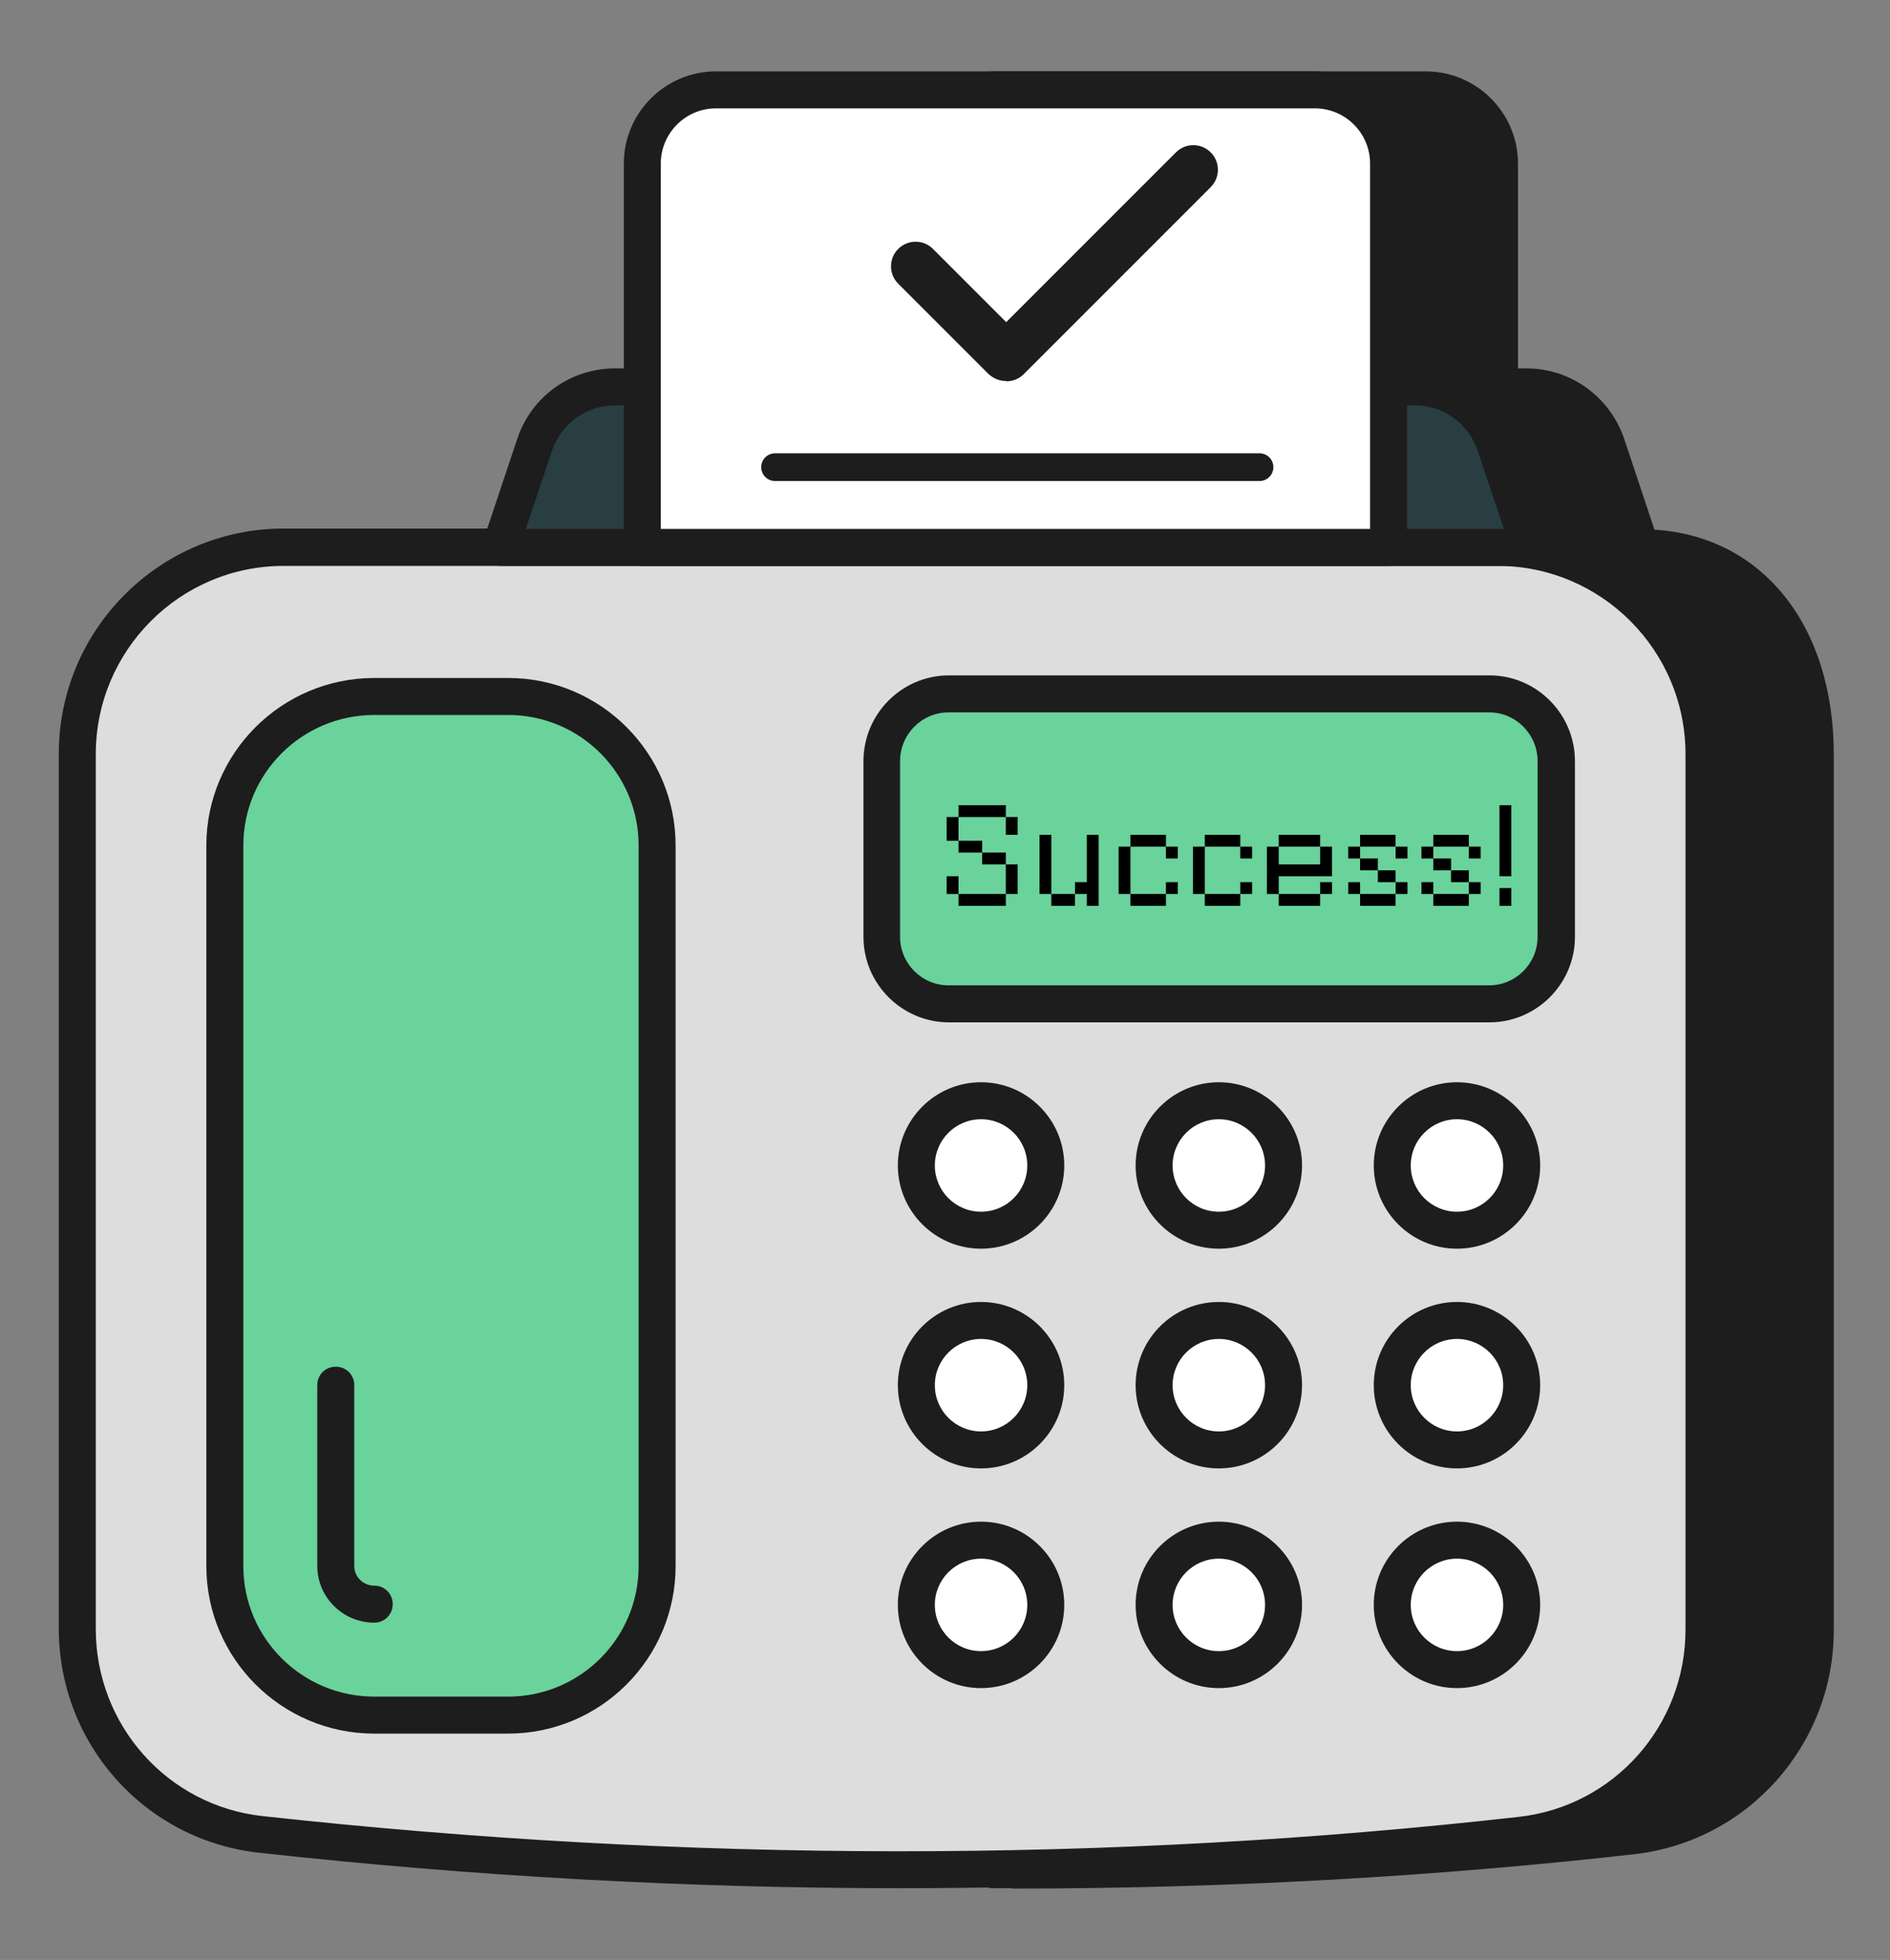 <?xml version="1.0" encoding="UTF-8"?><svg id="a" xmlns="http://www.w3.org/2000/svg" viewBox="0 0 51.11 52.99"><rect x="0" y="0" width="51.11" height="52.99" fill="#808080" stroke="none"/><path d="M49.08,20.39v23.67c0,2.84-2.13,5.24-4.95,5.56-5.74.65-11.5.95-17.29.93V2.43h11.71c1.1,0,1.99.89,1.99,1.99v6.04h.73c.98,0,1.85.63,2.17,1.56l.93,2.78c3.08,0,4.71,2.5,4.71,5.59Z" fill="#1d1d1d"/><path d="M27.37,51.05c-.17,0-.35,0-.52,0-.28,0-.5-.22-.5-.5V2.43c0-.28.22-.5.5-.5h11.71c1.37,0,2.49,1.12,2.49,2.49v5.54h.23c1.19,0,2.25.76,2.64,1.9l.82,2.46c2.91.18,4.85,2.58,4.85,6.08v23.67c0,3.1-2.32,5.71-5.39,6.06-5.48.62-11.14.93-16.83.93ZM27.35,50.05h.02c5.65,0,11.27-.31,16.71-.93,2.57-.29,4.51-2.47,4.51-5.06v-23.67c0-2.35-1.1-5.09-4.21-5.09-.21,0-.41-.14-.47-.34l-.93-2.78c-.25-.73-.93-1.22-1.7-1.22h-.73c-.28,0-.5-.22-.5-.5v-6.04c0-.82-.67-1.49-1.49-1.49h-11.21v47.12Z" fill="#1d1d1d"/><path d="M46.09,20.39v23.67c0,2.84-2.13,5.24-4.95,5.56-11.27,1.27-22.63,1.24-34.09-.02-2.82-.31-4.96-2.72-4.96-5.56v-23.65c0-3.09,2.5-5.59,5.58-5.59h32.84c3.08,0,5.58,2.5,5.58,5.59Z" fill="#ddd"/><path d="M24.34,51.05c-5.74,0-11.54-.32-17.34-.96-3.08-.34-5.41-2.94-5.41-6.06v-23.65c0-3.36,2.73-6.09,6.08-6.09h32.84c3.35,0,6.08,2.73,6.08,6.09v23.67c0,3.1-2.32,5.71-5.39,6.06-5.54.62-11.18.94-16.86.94ZM7.67,15.3c-2.8,0-5.08,2.28-5.08,5.09v23.65c0,2.6,1.94,4.78,4.51,5.06,11.47,1.26,22.91,1.27,33.98.02,2.57-.29,4.5-2.47,4.5-5.06v-23.67c0-2.81-2.28-5.09-5.08-5.09H7.67Z" fill="#1d1d1d"/><path d="M42.08,20.58v4.75c0,1-.81,1.81-1.81,1.81h-14.62c-1,0-1.81-.81-1.81-1.81v-4.75c0-1,.81-1.82,1.81-1.82h14.62c1,0,1.81.82,1.81,1.82Z" fill="#6ad29b"/><path d="M40.28,27.64h-14.62c-1.27,0-2.31-1.04-2.31-2.31v-4.75c0-1.28,1.04-2.32,2.31-2.32h14.62c1.27,0,2.31,1.04,2.31,2.32v4.75c0,1.27-1.04,2.31-2.31,2.31ZM25.65,19.26c-.72,0-1.31.59-1.31,1.32v4.75c0,.72.59,1.31,1.31,1.31h14.62c.72,0,1.31-.59,1.31-1.31v-4.75c0-.73-.59-1.32-1.31-1.32h-14.62Z" fill="#1d1d1d"/><circle cx="26.53" cy="31.51" r="1.75" fill="#fff"/><path d="M26.53,33.76c-1.24,0-2.25-1.01-2.25-2.25s1.01-2.25,2.25-2.25,2.25,1.01,2.25,2.25-1.01,2.25-2.25,2.25ZM26.53,30.26c-.69,0-1.25.56-1.25,1.25s.56,1.25,1.25,1.25,1.25-.56,1.25-1.25-.56-1.25-1.25-1.25Z" fill="#1d1d1d"/><circle cx="32.96" cy="31.51" r="1.75" fill="#fff"/><path d="M32.96,33.76c-1.24,0-2.25-1.01-2.25-2.25s1.01-2.25,2.25-2.25,2.25,1.01,2.25,2.25-1.01,2.25-2.25,2.25ZM32.96,30.26c-.69,0-1.25.56-1.25,1.25s.56,1.25,1.25,1.25,1.25-.56,1.25-1.25-.56-1.25-1.25-1.25Z" fill="#1d1d1d"/><circle cx="39.4" cy="31.51" r="1.75" fill="#fff"/><path d="M39.4,33.76c-1.24,0-2.25-1.01-2.25-2.25s1.01-2.25,2.25-2.25,2.25,1.01,2.25,2.25-1.01,2.25-2.25,2.25ZM39.4,30.26c-.69,0-1.25.56-1.25,1.25s.56,1.25,1.25,1.25,1.25-.56,1.25-1.25-.56-1.25-1.25-1.25Z" fill="#1d1d1d"/><circle cx="26.53" cy="37.45" r="1.75" fill="#fff"/><path d="M26.53,39.7c-1.24,0-2.25-1.01-2.25-2.25s1.01-2.25,2.25-2.25,2.25,1.01,2.25,2.25-1.01,2.25-2.25,2.25ZM26.53,36.2c-.69,0-1.25.56-1.25,1.25s.56,1.25,1.25,1.25,1.25-.56,1.25-1.25-.56-1.25-1.25-1.25Z" fill="#1d1d1d"/><circle cx="32.96" cy="37.45" r="1.75" fill="#fff"/><path d="M32.96,39.7c-1.24,0-2.25-1.01-2.25-2.25s1.01-2.25,2.25-2.25,2.25,1.01,2.25,2.25-1.01,2.25-2.25,2.25ZM32.96,36.2c-.69,0-1.25.56-1.25,1.25s.56,1.25,1.25,1.25,1.25-.56,1.25-1.25-.56-1.25-1.25-1.25Z" fill="#1d1d1d"/><circle cx="39.4" cy="37.45" r="1.75" fill="#fff"/><path d="M39.4,39.7c-1.24,0-2.25-1.01-2.25-2.25s1.01-2.25,2.25-2.25,2.25,1.01,2.25,2.25-1.01,2.25-2.25,2.25ZM39.4,36.2c-.69,0-1.25.56-1.25,1.25s.56,1.25,1.25,1.25,1.25-.56,1.25-1.25-.56-1.25-1.25-1.25Z" fill="#1d1d1d"/><circle cx="26.53" cy="43.39" r="1.75" fill="#fff"/><path d="M26.53,45.64c-1.24,0-2.25-1.01-2.25-2.25s1.01-2.25,2.25-2.25,2.25,1.01,2.25,2.25-1.01,2.25-2.25,2.25ZM26.53,42.14c-.69,0-1.25.56-1.25,1.25s.56,1.25,1.25,1.25,1.25-.56,1.25-1.25-.56-1.25-1.25-1.25Z" fill="#1d1d1d"/><circle cx="32.96" cy="43.39" r="1.75" fill="#fff"/><path d="M32.96,45.64c-1.24,0-2.25-1.01-2.25-2.25s1.01-2.25,2.25-2.25,2.25,1.01,2.25,2.25-1.01,2.25-2.25,2.25ZM32.96,42.14c-.69,0-1.25.56-1.25,1.25s.56,1.25,1.25,1.25,1.25-.56,1.25-1.25-.56-1.25-1.25-1.25Z" fill="#1d1d1d"/><circle cx="39.4" cy="43.39" r="1.75" fill="#fff"/><path d="M39.4,45.64c-1.24,0-2.25-1.01-2.25-2.25s1.01-2.25,2.25-2.25,2.25,1.01,2.25,2.25-1.01,2.25-2.25,2.25ZM39.4,42.14c-.69,0-1.25.56-1.25,1.25s.56,1.25,1.25,1.25,1.25-.56,1.25-1.25-.56-1.25-1.25-1.25Z" fill="#1d1d1d"/><path d="M17.77,22.86v19.48c0,2.22-1.8,4.03-4.03,4.03h-3.62c-2.23,0-4.04-1.81-4.04-4.03v-19.48c0-2.23,1.81-4.03,4.04-4.03h3.62c2.23,0,4.03,1.8,4.03,4.03Z" fill="#6ad29b"/><path d="M13.74,46.87h-3.62c-2.5,0-4.54-2.03-4.54-4.53v-19.48c0-2.5,2.04-4.53,4.54-4.53h3.62c2.5,0,4.53,2.03,4.53,4.53v19.48c0,2.5-2.03,4.53-4.53,4.53ZM10.12,19.33c-1.95,0-3.54,1.58-3.54,3.53v19.48c0,1.95,1.59,3.53,3.54,3.53h3.62c1.95,0,3.53-1.58,3.53-3.53v-19.48c0-1.95-1.58-3.53-3.53-3.53h-3.62Z" fill="#1d1d1d"/><path d="M10.12,43.87c-.85,0-1.54-.69-1.54-1.53v-4.89c0-.28.22-.5.5-.5s.5.22.5.5v4.89c0,.29.24.53.54.53.28,0,.5.22.5.5s-.22.5-.5.5Z" fill="#1d1d1d"/><path d="M41.37,14.8H13.54l.93-2.78c.31-.93,1.19-1.56,2.17-1.56h21.63c.98,0,1.85.63,2.17,1.56l.93,2.78Z" fill="#283e42"/><path d="M41.37,15.3H13.54c-.16,0-.31-.08-.41-.21-.09-.13-.12-.3-.07-.45l.93-2.78c.38-1.14,1.44-1.9,2.64-1.9h21.63c1.19,0,2.25.76,2.64,1.9l.93,2.79c.05.15.03.32-.07.45-.09.13-.24.21-.41.21ZM14.23,14.3h26.44l-.71-2.12c-.25-.73-.93-1.22-1.7-1.22h-21.63c-.77,0-1.45.49-1.7,1.22l-.71,2.12Z" fill="#1d1d1d"/><path d="M37.55,4.42v10.38h-20.18V4.42c0-1.1.89-1.99,1.99-1.99h16.2c1.1,0,1.99.89,1.99,1.99Z" fill="#fff"/><path d="M37.55,15.3h-20.18c-.28,0-.5-.22-.5-.5V4.42c0-1.37,1.12-2.49,2.49-2.49h16.2c1.37,0,2.49,1.12,2.49,2.49v10.38c0,.28-.22.5-.5.5ZM17.87,14.3h19.18V4.42c0-.82-.67-1.49-1.49-1.49h-16.2c-.82,0-1.49.67-1.49,1.49v9.88Z" fill="#1d1d1d"/><path d="M27.2,10.3c-.18,0-.34-.07-.47-.19l-2.44-2.44c-.26-.26-.26-.68,0-.94.26-.26.68-.26.94,0l1.98,1.98,4.59-4.59c.26-.26.68-.26.94,0,.26.26.26.68,0,.94l-5.06,5.06c-.12.12-.29.19-.47.19" fill="#1d1d1d" fill-rule="evenodd"/><line x1="20.96" y1="12.63" x2="34.06" y2="12.63" fill="none" stroke="#1d1d1d" stroke-linecap="round" stroke-miterlimit="10" stroke-width=".75"/><path d="M25.92,22.73h-.32v-.64h.32v.64ZM25.6,23.69h.32v.48h-.32v-.48ZM25.92,21.77h1.28v.32h-1.28v-.32ZM25.92,22.73h.64v.32h-.64v-.32ZM27.2,24.49h-1.28v-.32h1.28v.32ZM26.56,23.05h.64v.32h-.64v-.32ZM27.2,22.09h.32v.48h-.32v-.48ZM27.52,23.37v.8h-.32v-.8h.32Z"/><path d="M28.11,22.57h.32v1.6h-.32v-1.6ZM29.07,24.49h-.64v-.32h.64v.32ZM29.39,24.17h-.32v-.32h.32v-1.28h.32v1.92h-.32v-.32Z"/><path d="M30.57,22.89v1.28h-.32v-1.28h.32ZM31.53,22.57v.32h-.96v-.32h.96ZM31.53,24.49h-.96v-.32h.96v.32ZM31.85,22.89v.32h-.32v-.32h.32ZM31.85,23.85v.32h-.32v-.32h.32Z"/><path d="M32.58,22.89v1.28h-.32v-1.28h.32ZM33.54,22.57v.32h-.96v-.32h.96ZM33.54,24.49h-.96v-.32h.96v.32ZM33.86,22.89v.32h-.32v-.32h.32ZM33.86,23.85v.32h-.32v-.32h.32Z"/><path d="M34.58,22.89v.48h1.12v-.48h.32v.8h-1.44v.48h-.32v-1.28h.32ZM34.58,22.57h1.12v.32h-1.12v-.32ZM35.7,24.17v.32h-1.12v-.32h1.12ZM35.7,23.85h.32v.32h-.32v-.32Z"/><path d="M36.78,23.21h-.32v-.32h.32v.32ZM36.78,23.85v.32h-.32v-.32h.32ZM36.78,22.57h.96v.32h-.96v-.32ZM37.26,23.21v.32h-.48v-.32h.48ZM36.78,24.17h.96v.32h-.96v-.32ZM37.74,23.53v.32h-.48v-.32h.48ZM38.06,22.89v.32h-.32v-.32h.32ZM38.06,23.85v.32h-.32v-.32h.32Z"/><path d="M38.76,23.21h-.32v-.32h.32v.32ZM38.76,23.85v.32h-.32v-.32h.32ZM38.76,22.57h.96v.32h-.96v-.32ZM39.24,23.21v.32h-.48v-.32h.48ZM38.76,24.17h.96v.32h-.96v-.32ZM39.72,23.53v.32h-.48v-.32h.48ZM40.04,22.89v.32h-.32v-.32h.32ZM40.04,23.85v.32h-.32v-.32h.32Z"/><path d="M40.55,21.77h.32v1.92h-.32v-1.92ZM40.55,24.01h.32v.48h-.32v-.48Z"/></svg>